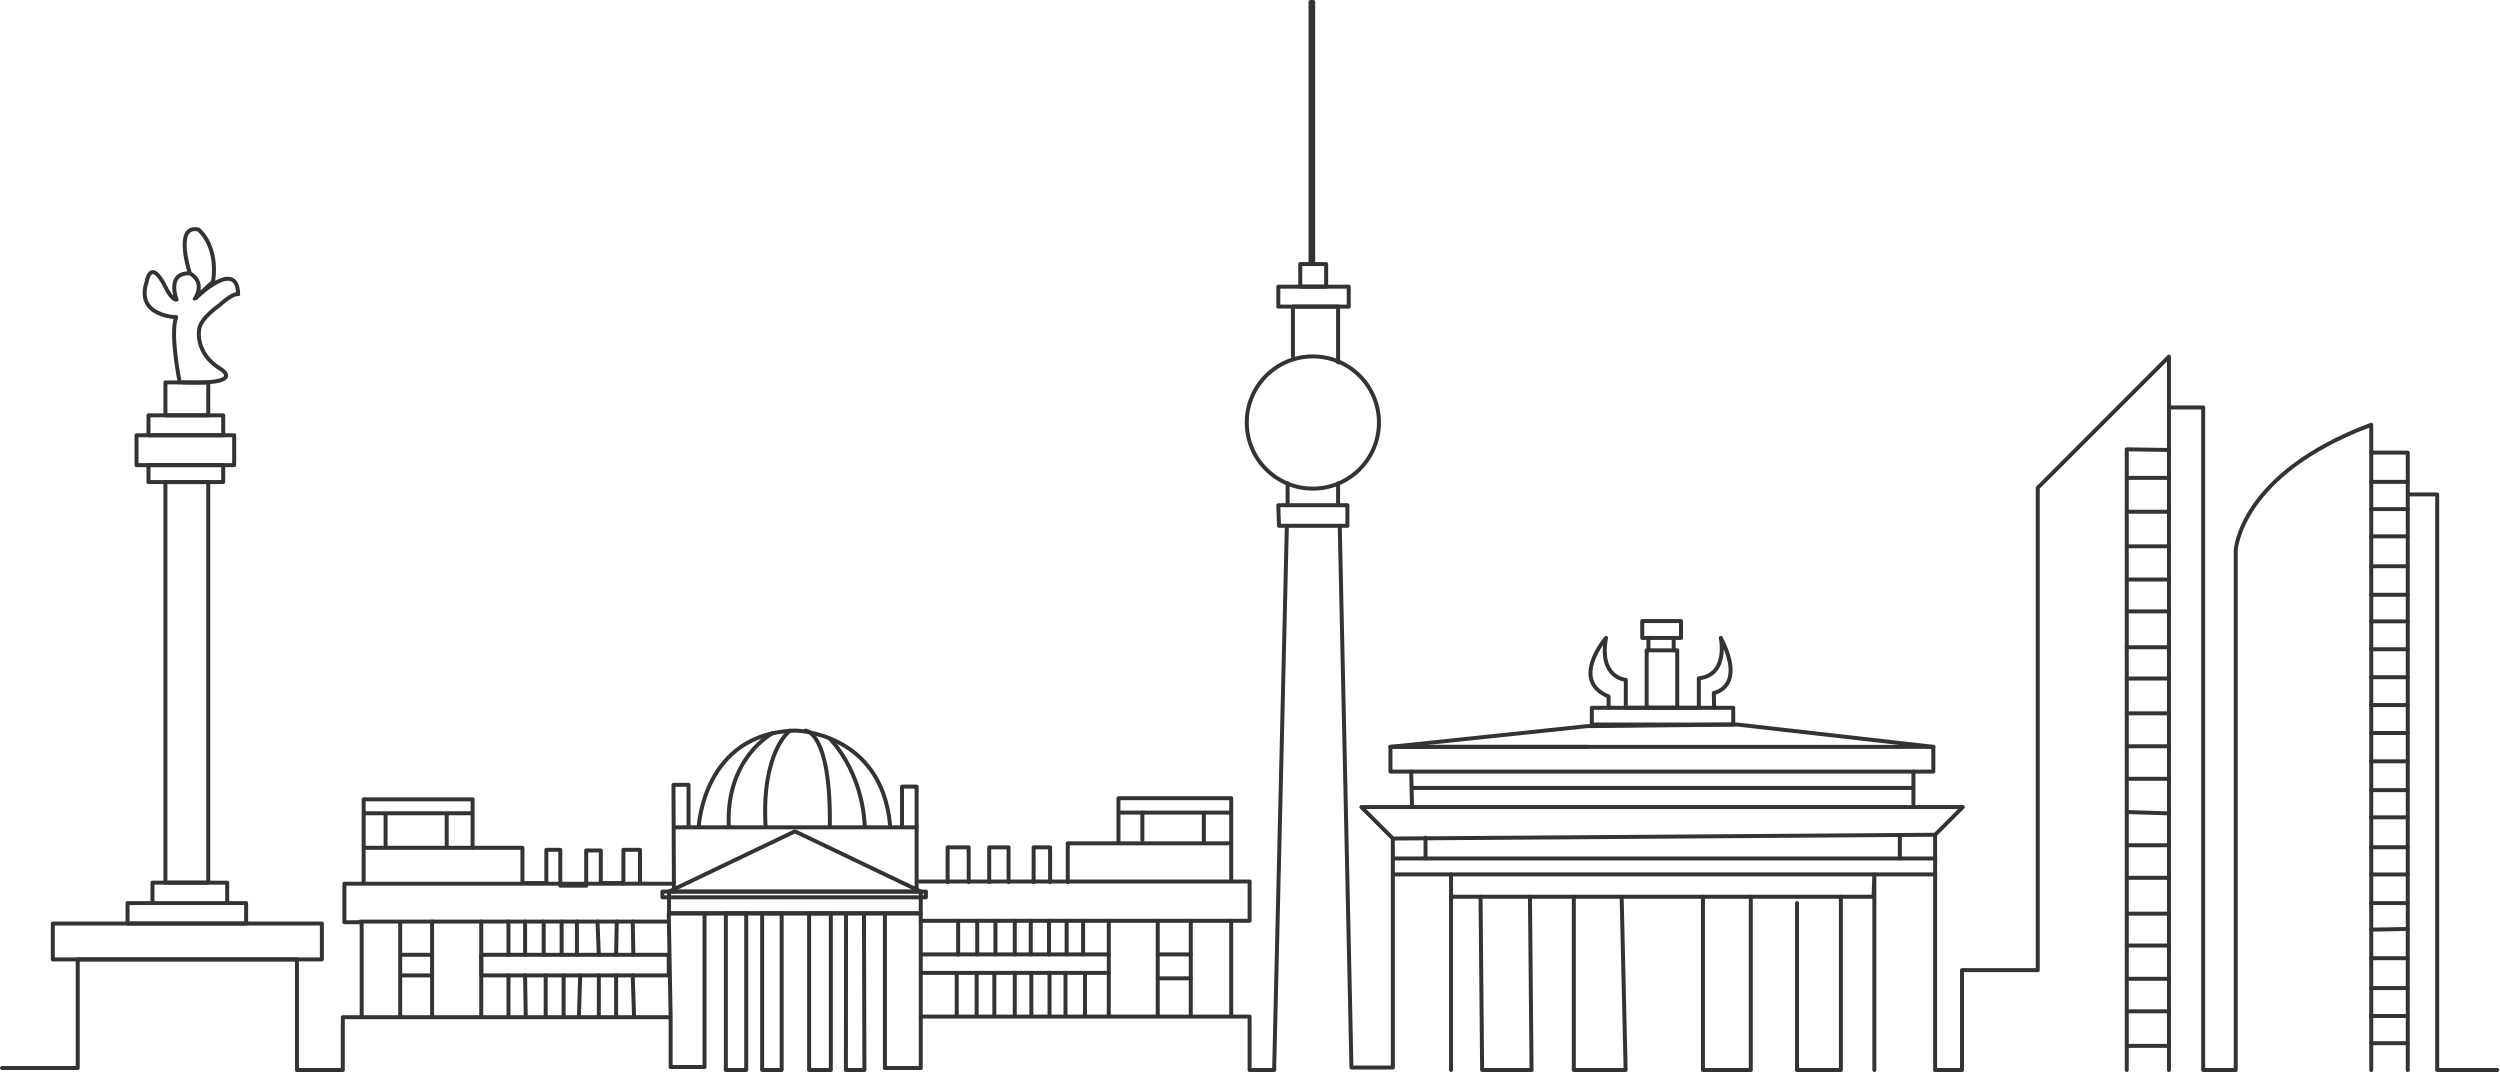 <?xml version="1.0" encoding="UTF-8" standalone="no"?><!DOCTYPE svg PUBLIC "-//W3C//DTD SVG 1.1//EN" "http://www.w3.org/Graphics/SVG/1.1/DTD/svg11.dtd"><svg width="100%" height="100%" viewBox="0 0 1960 841" version="1.1" xmlns="http://www.w3.org/2000/svg" xmlns:xlink="http://www.w3.org/1999/xlink" xml:space="preserve" xmlns:serif="http://www.serif.com/" style="fill-rule:evenodd;clip-rule:evenodd;stroke-linecap:round;stroke-linejoin:round;stroke-miterlimit:1.5;"><g><path d="M1343.88,554.913l-0.25,-11.646c0,0 25.5,-4.042 5.5,-43.146c0,0 6.25,29.146 -17.25,31.646l0,23.146l-57.25,0l0,-21.896c0,0 -21.25,-1.292 -15.5,-32.896c0,0 -28.75,33.396 2,45.896l0,8.896" style="fill:none;stroke:#333;stroke-width:3.13px;"/><rect x="1290.99" y="509.846" width="23.958" height="45.07" style="fill:none;stroke:#333;stroke-width:3.13px;"/><rect x="1287.52" y="486.925" width="30.403" height="13.195" style="fill:none;stroke:#333;stroke-width:3.13px;"/><path d="M1292.38,500.118l0,9.722" style="fill:none;stroke:#333;stroke-width:3.13px;"/><path d="M1312.17,500.118l0,9.722" style="fill:none;stroke:#333;stroke-width:3.13px;"/><rect x="1090.11" y="585.541" width="425.625" height="19.375" style="fill:none;stroke:#333;stroke-width:3.13px;"/><path d="M1106.99,617.725l393.125,0l0,-12.813l0,25.626" style="fill:none;stroke:#333;stroke-width:3.13px;"/><path d="M1090.11,585.535l154.375,0" style="fill:none;stroke:#333;stroke-width:3.13px;"/><path d="M1515.74,585.535l-153.75,-17.499l-117.5,1.249l-154.375,16.25" style="fill:none;stroke:#333;stroke-width:3.13px;"/><rect x="1248" y="554.913" width="110.859" height="13.125" style="fill:none;stroke:#333;stroke-width:3.13px;"/><path d="M1106.99,630.535l-0.625,-25.625" style="fill:none;stroke:#333;stroke-width:3.13px;"/><rect x="1027.46" y="1.564" width="2.083" height="205.469" style="fill:none;stroke:#333;stroke-width:3.13px;"/><path d="M1517.15,838.893l0,-184.445l-425.157,2.968l425.157,-2.968l21.718,-21.719l-471.562,0l24.687,24.687l0,179.534l-32.45,0l-9.186,-424.707" style="fill:none;stroke:#333;stroke-width:3.13px;"/><path d="M1517.15,838.893l21.067,0l0,-78.299l59.375,0l0,-378.125l102.865,-102.865l0,559.289" style="fill:none;stroke:#333;stroke-width:3.13px;"/><path d="M1667.38,838.893l0,-486.633l33.073,0.521" style="fill:none;stroke:#333;stroke-width:3.13px;"/><path d="M1667.38,374.653l33.073,0" style="fill:none;stroke:#333;stroke-width:3.13px;"/><path d="M1667.38,401.216l33.073,0" style="fill:none;stroke:#333;stroke-width:3.13px;"/><path d="M1667.38,428.299l33.073,0" style="fill:none;stroke:#333;stroke-width:3.13px;"/><path d="M1667.38,454.34l33.073,0" style="fill:none;stroke:#333;stroke-width:3.13px;"/><path d="M1667.38,479.341l33.073,0" style="fill:none;stroke:#333;stroke-width:3.13px;"/><path d="M1667.38,507.468l33.073,0" style="fill:none;stroke:#333;stroke-width:3.13px;"/><path d="M1667.38,531.948l33.073,0" style="fill:none;stroke:#333;stroke-width:3.13px;"/><path d="M1667.38,559.248l33.073,0" style="fill:none;stroke:#333;stroke-width:3.13px;"/><path d="M1667.38,585.07l33.073,0" style="fill:none;stroke:#333;stroke-width:3.13px;"/><path d="M1667.38,610.593l33.073,0" style="fill:none;stroke:#333;stroke-width:3.13px;"/><path d="M1667.38,636.633l33.073,1.042" style="fill:none;stroke:#333;stroke-width:3.13px;"/><path d="M1667.38,662.673l33.073,0" style="fill:none;stroke:#333;stroke-width:3.13px;"/><path d="M1667.38,688.195l33.073,0" style="fill:none;stroke:#333;stroke-width:3.13px;"/><path d="M1667.38,716.32l33.073,0" style="fill:none;stroke:#333;stroke-width:3.13px;"/><path d="M1667.38,741.318l33.073,0" style="fill:none;stroke:#333;stroke-width:3.13px;"/><path d="M1667.38,767.366l33.073,0" style="fill:none;stroke:#333;stroke-width:3.13px;"/><path d="M1667.38,792.88l33.073,0" style="fill:none;stroke:#333;stroke-width:3.13px;"/><path d="M1667.38,819.963l33.073,0" style="fill:none;stroke:#333;stroke-width:3.13px;"/><path d="M1700.46,319.444l26.823,0l0,519.446l25.521,0l0,-407.466c0,0 3.125,-59.896 106.25,-98.438l0,505.904" style="fill:none;stroke:#333;stroke-width:3.13px;"/><path d="M1859.04,354.862l28.646,0l0,484.028" style="fill:none;stroke:#333;stroke-width:3.13px;"/><path d="M1859.04,377.778l28.646,0" style="fill:none;stroke:#333;stroke-width:3.13px;"/><path d="M1859.04,399.132l28.646,0" style="fill:none;stroke:#333;stroke-width:3.13px;"/><path d="M1859.04,420.487l28.646,0" style="fill:none;stroke:#333;stroke-width:3.13px;"/><path d="M1859.04,443.924l28.646,0" style="fill:none;stroke:#333;stroke-width:3.13px;"/><path d="M1859.04,466.32l28.646,0" style="fill:none;stroke:#333;stroke-width:3.13px;"/><path d="M1859.04,487.15l28.646,0" style="fill:none;stroke:#333;stroke-width:3.13px;"/><path d="M1859.04,509.028l28.646,0" style="fill:none;stroke:#333;stroke-width:3.13px;"/><path d="M1859.04,530.906l28.646,-0.001" style="fill:none;stroke:#333;stroke-width:3.13px;"/><path d="M1859.04,552.776l28.646,0" style="fill:none;stroke:#333;stroke-width:3.13px;"/><path d="M1859.04,574.653l28.646,0" style="fill:none;stroke:#333;stroke-width:3.13px;"/><path d="M1859.04,596.876l28.646,0" style="fill:none;stroke:#333;stroke-width:3.13px;"/><path d="M1859.04,619.443l28.646,0" style="fill:none;stroke:#333;stroke-width:3.13px;"/><path d="M1859.04,640.803l28.646,0" style="fill:none;stroke:#333;stroke-width:3.13px;"/><path d="M1859.04,664.241l28.646,0" style="fill:none;stroke:#333;stroke-width:3.13px;"/><path d="M1859.04,685.593l28.646,0" style="fill:none;stroke:#333;stroke-width:3.13px;"/><path d="M1859.04,708.033l28.646,0" style="fill:none;stroke:#333;stroke-width:3.13px;"/><path d="M1859.04,728.823l28.646,-0.521" style="fill:none;stroke:#333;stroke-width:3.13px;"/><path d="M1859.04,751.218l28.646,0" style="fill:none;stroke:#333;stroke-width:3.13px;"/><path d="M1859.04,774.656l28.646,-0.001" style="fill:none;stroke:#333;stroke-width:3.13px;"/><path d="M1859.04,796.526l28.646,0" style="fill:none;stroke:#333;stroke-width:3.13px;"/><path d="M1859.04,817.886l28.646,0" style="fill:none;stroke:#333;stroke-width:3.13px;"/><path d="M1887.69,387.637l23.065,0l0,451.253l47.054,0" style="fill:none;stroke:#333;stroke-width:3.13px;"/><path d="M1091.99,673.038l425.156,0" style="fill:none;stroke:#333;stroke-width:3.13px;"/><path d="M1091.99,685.54l425.156,0" style="fill:none;stroke:#333;stroke-width:3.13px;"/><path d="M1117.62,656.785l0,16.251" style="fill:none;stroke:#333;stroke-width:3.13px;"/><path d="M1489.49,656.785l0,16.251" style="fill:none;stroke:#333;stroke-width:3.13px;"/><path d="M1137.62,685.54l0,153.352" style="fill:none;stroke:#333;stroke-width:3.13px;"/><path d="M1137.62,703.038l331.25,0l0.625,-17.501l0,153.352" style="fill:none;stroke:#333;stroke-width:3.13px;"/><path d="M1443.24,703.038l0,135.851l-34.375,0l0,-130.859" style="fill:none;stroke:#333;stroke-width:3.13px;"/><path d="M1372.62,703.038l0,135.851l-37.5,0l0,-135.851" style="fill:none;stroke:#333;stroke-width:3.13px;"/><path d="M1271.37,703.038l3.125,135.851l-40.625,0l0,-135.851" style="fill:none;stroke:#333;stroke-width:3.13px;"/><path d="M1199.49,703.038l1.25,135.851l-38.75,0l-1.25,-135.851" style="fill:none;stroke:#333;stroke-width:3.13px;"/><path d="M1049.07,396.094l0,-17.187" style="fill:none;stroke:#333;stroke-width:3.13px;"/><path d="M1013.66,279.428l0,-39.063l35.416,0l0,43.751" style="fill:none;stroke:#333;stroke-width:3.13px;"/><rect x="1002.2" y="224.74" width="55.208" height="15.625" style="fill:none;stroke:#333;stroke-width:3.13px;"/><path d="M850.639,762.708l0,33.75" style="fill:none;stroke:#333;stroke-width:3.13px;"/><path d="M1002.72,412.241l53.646,0l0,-16.147l-54.166,0l0.52,16.147Z" style="fill:none;stroke:#333;stroke-width:3.13px;"/><path d="M1009.49,396.094l0,-17.187" style="fill:none;stroke:#333;stroke-width:3.13px;"/><circle cx="1029.28" cy="331.251" r="51.823" style="fill:none;stroke:#333;stroke-width:3.13px;"/><path d="M751.194,721.901l0,26.517" style="fill:none;stroke:#333;stroke-width:3.13px;"/><path d="M766.151,721.901l0,26.339" style="fill:none;stroke:#333;stroke-width:3.13px;"/><path d="M780.439,721.901l0,26.339" style="fill:none;stroke:#333;stroke-width:3.13px;"/><path d="M795.574,721.901l0,26.339" style="fill:none;stroke:#333;stroke-width:3.13px;"/><path d="M808.114,721.901l0,26.339" style="fill:none;stroke:#333;stroke-width:3.13px;"/><path d="M822.401,721.901l0,26.339" style="fill:none;stroke:#333;stroke-width:3.13px;"/><path d="M836.239,721.901l0,26.339" style="fill:none;stroke:#333;stroke-width:3.13px;"/><path d="M849.161,721.901l0,26.339" style="fill:none;stroke:#333;stroke-width:3.13px;"/><path d="M721.877,762.708l147.398,0l-119.197,0l0,33.75" style="fill:none;stroke:#333;stroke-width:3.13px;"/><path d="M765.701,762.708l0,33.75" style="fill:none;stroke:#333;stroke-width:3.13px;"/><path d="M779.546,762.708l0,33.75" style="fill:none;stroke:#333;stroke-width:3.13px;"/><path d="M795.574,762.708l0,33.75" style="fill:none;stroke:#333;stroke-width:3.13px;"/><path d="M808.564,762.708l0,33.75" style="fill:none;stroke:#333;stroke-width:3.13px;"/><path d="M822.844,762.708l0,33.75" style="fill:none;stroke:#333;stroke-width:3.13px;"/><path d="M835.346,762.708l0,33.75" style="fill:none;stroke:#333;stroke-width:3.13px;"/><path d="M547.796,648.288c0,0 3.473,-73.611 75.521,-75.521c0,0 67.535,0.868 74.479,73.785" style="fill:none;stroke:#333;stroke-width:3.13px;"/><path d="M605.672,574.878c0,0 -37.042,19.245 -34.264,73.412" style="fill:none;stroke:#333;stroke-width:3.13px;"/><path d="M619.325,572.771c0,0 -22.57,16.145 -19.098,75.521" style="fill:none;stroke:#333;stroke-width:3.13px;"/><path d="M631.477,572.771c0,0 20.139,0.521 19.097,75.521" style="fill:none;stroke:#333;stroke-width:3.13px;"/><path d="M650.613,579.191c0,0 25.308,24.305 27.391,69.097" style="fill:none;stroke:#333;stroke-width:3.13px;"/><path d="M718.63,648.288l0,50.695l0,-7.887l261.059,0l0,30.803l-257.813,0" style="fill:none;stroke:#333;stroke-width:3.13px;"/><path d="M721.877,748.241l147.398,0l0,-26.34" style="fill:none;stroke:#333;stroke-width:3.13px;"/><path d="M869.276,748.241l0,48.214" style="fill:none;stroke:#333;stroke-width:3.13px;"/><path d="M907.669,796.458l0,-74.554" style="fill:none;stroke:#333;stroke-width:3.13px;"/><path d="M933.559,796.458l0,-74.554" style="fill:none;stroke:#333;stroke-width:3.13px;"/><path d="M907.669,748.241l25.893,0" style="fill:none;stroke:#333;stroke-width:3.13px;"/><path d="M907.669,766.991l25.893,0" style="fill:none;stroke:#333;stroke-width:3.13px;"/><path d="M965.254,721.901l0,74.553" style="fill:none;stroke:#333;stroke-width:3.13px;"/><rect x="524.533" y="698.988" width="197.344" height="17.053" style="fill:none;stroke:#333;stroke-width:3.13px;"/><path d="M524.533,698.988l98.671,-47.222l98.673,47.222" style="fill:none;stroke:#333;stroke-width:3.13px;"/><rect x="519.324" y="698.988" width="206.597" height="4.514" style="fill:none;stroke:#333;stroke-width:3.13px;"/><path d="M528.352,698.988l-0.347,-83.681l11.805,0l0,33.333l-11.667,0l190.487,0l0,-31.944l-11.459,0l0,31.944" style="fill:none;stroke:#333;stroke-width:3.13px;"/><path d="M721.877,796.991l257.812,0l0,41.9l19.236,0l9.974,-426.649" style="fill:none;stroke:#333;stroke-width:3.13px;"/><rect x="634.342" y="716.035" width="17.014" height="122.851" style="fill:none;stroke:#333;stroke-width:3.13px;"/><rect x="597.536" y="716.035" width="15.278" height="122.851" style="fill:none;stroke:#333;stroke-width:3.13px;"/><rect x="569.064" y="716.035" width="15.972" height="122.851" style="fill:none;stroke:#333;stroke-width:3.13px;"/><path d="M283.543,796.991l0,-73.959l-13.541,0l0,-30.208l257.291,0l-242.187,0l0,-66.147l85.416,0l0,38.022l-85.416,0l17.187,0l0,-27.084l-17.187,0l85.416,0l-20.312,0l0,27.084" style="fill:none;stroke:#333;stroke-width:3.13px;"/><path d="M370.522,664.698l39.063,0l0,27.604l18.75,0l0,-26.042l10.937,0l0,28.125l20.312,0l0,-27.603l11.459,0l0,25.52l17.708,0l0,-26.042l13.021,0l0,25.521" style="fill:none;stroke:#333;stroke-width:3.13px;"/><rect x="377.293" y="748.548" width="147" height="16.146" style="fill:none;stroke:#333;stroke-width:3.13px;"/><path d="M282.501,722.508l241.792,0l-210.542,0l0,74.48" style="fill:none;stroke:#333;stroke-width:3.13px;"/><path d="M338.751,722.508l0,74.48" style="fill:none;stroke:#333;stroke-width:3.13px;"/><path d="M314.272,764.695l24.479,0" style="fill:none;stroke:#333;stroke-width:3.13px;"/><path d="M314.272,748.548l24.479,0" style="fill:none;stroke:#333;stroke-width:3.13px;"/><path d="M377.293,722.508l0,74.48" style="fill:none;stroke:#333;stroke-width:3.13px;"/><rect x="41.408" y="724.045" width="210.938" height="28.125" style="fill:none;stroke:#333;stroke-width:3.13px;"/><rect x="100.001" y="708.033" width="92.969" height="16.015" style="fill:none;stroke:#333;stroke-width:3.13px;"/><path d="M1.564,837.326l59.375,0l0,-85.156l171.874,0l0,86.718l35.938,0l0,-41.406l257.031,0l0,39.063l26.563,0l0,-120.508l169.532,0l0,121.289l-28.125,0l0,-121.289l-16.407,0l0.348,122.851l-14.497,0l0.087,-122.851l-138.99,0l1.489,81.445" style="fill:none;stroke:#333;stroke-width:3.13px;"/><path d="M178.127,708.033l-0.001,-16.016l-58.593,0l0,16.016" style="fill:none;stroke:#333;stroke-width:3.13px;"/><path d="M132.032,692.013l31.25,0l0,-314.062l-33.594,0l0,314.062" style="fill:none;stroke:#333;stroke-width:3.13px;"/><rect x="116.408" y="364.671" width="58.594" height="13.281" style="fill:none;stroke:#333;stroke-width:3.13px;"/><rect x="107.033" y="341.233" width="76.562" height="23.438" style="fill:none;stroke:#333;stroke-width:3.13px;"/><rect x="116.408" y="325.609" width="58.594" height="15.625" style="fill:none;stroke:#333;stroke-width:3.13px;"/><rect x="129.689" y="299.828" width="33.594" height="25.781" style="fill:none;stroke:#333;stroke-width:3.13px;"/><path d="M140.939,299.828c0,-0.001 -7.813,-38.047 -2.813,-51.172c0,0 -32.187,-0.626 -23.125,-27.813c0,0 2.813,-19.375 14.688,4.062c0,0 4.687,10.313 8.75,10c0,0 -8.282,-21.25 10.39,-20.625c0,0 -12.656,-38.671 6.719,-34.297c0,0 15.656,11.862 11.515,40.846c0,0 -9.561,8.451 -13.624,12.827c-4.063,4.374 10.468,-10.626 -4.61,-19.376" style="fill:none;stroke:#333;stroke-width:3.13px;"/><path d="M153.439,233.656c0,0 32.5,-31.953 33.281,-2.969c0,0 -3.25,-1.813 -15.218,9.046c0,0 -14.001,9.548 -15.251,17.985c0,0 -4.343,19.063 17.204,31.875c0,0 19.641,12.031 -30.031,10.234" style="fill:none;stroke:#333;stroke-width:3.13px;"/><path d="M398.647,722.508l0,26.041" style="fill:none;stroke:#333;stroke-width:3.13px;"/><path d="M411.668,722.508l0,26.041" style="fill:none;stroke:#333;stroke-width:3.13px;"/><path d="M426.251,722.508l0,26.041" style="fill:none;stroke:#333;stroke-width:3.13px;"/><path d="M440.314,722.508l0,26.041" style="fill:none;stroke:#333;stroke-width:3.13px;"/><path d="M452.293,722.508l0,26.041" style="fill:none;stroke:#333;stroke-width:3.13px;"/><path d="M468.439,722.508l1.041,26.041" style="fill:none;stroke:#333;stroke-width:3.13px;"/><path d="M483.543,722.508l-0.521,26.041" style="fill:none;stroke:#333;stroke-width:3.13px;"/><path d="M496.043,722.508l0.521,26.041" style="fill:none;stroke:#333;stroke-width:3.13px;"/><path d="M398.647,796.991l0,-32.293" style="fill:none;stroke:#333;stroke-width:3.13px;"/><path d="M412.181,796.991l-0.513,-32.293" style="fill:none;stroke:#333;stroke-width:3.13px;"/><path d="M427.813,796.991l0,-32.293" style="fill:none;stroke:#333;stroke-width:3.13px;"/><path d="M441.876,796.991l0,-32.293" style="fill:none;stroke:#333;stroke-width:3.13px;"/><path d="M453.856,796.991l1.024,-32.293" style="fill:none;stroke:#333;stroke-width:3.13px;"/><path d="M469.481,796.991l0,-32.293" style="fill:none;stroke:#333;stroke-width:3.13px;"/><path d="M483.022,796.991l0,-32.293" style="fill:none;stroke:#333;stroke-width:3.13px;"/><path d="M497.084,796.991l-1.041,-32.293" style="fill:none;stroke:#333;stroke-width:3.13px;"/><path d="M837.131,691.548l0,-30.357l128.125,0l0,29.017l0,-64.431l-88.393,0l0,35.414l0,-24.107l88.393,0l-21.428,0l0,24.107" style="fill:none;stroke:#333;stroke-width:3.13px;"/><path d="M895.616,637.083l0,21.578" style="fill:none;stroke:#333;stroke-width:3.13px;"/><path d="M810.349,691.548l0,-27.232l12.946,0l0,27.232" style="fill:none;stroke:#333;stroke-width:3.13px;"/><path d="M790.706,691.548l0,-27.232l-15.178,0l0,27.232" style="fill:none;stroke:#333;stroke-width:3.13px;"/><path d="M759.454,691.548l0,-27.232l-16.518,0l0,27.232" style="fill:none;stroke:#333;stroke-width:3.13px;"/><rect x="1019.39" y="207.032" width="20.312" height="17.708" style="fill:none;stroke:#333;stroke-width:3.13px;"/></g></svg>